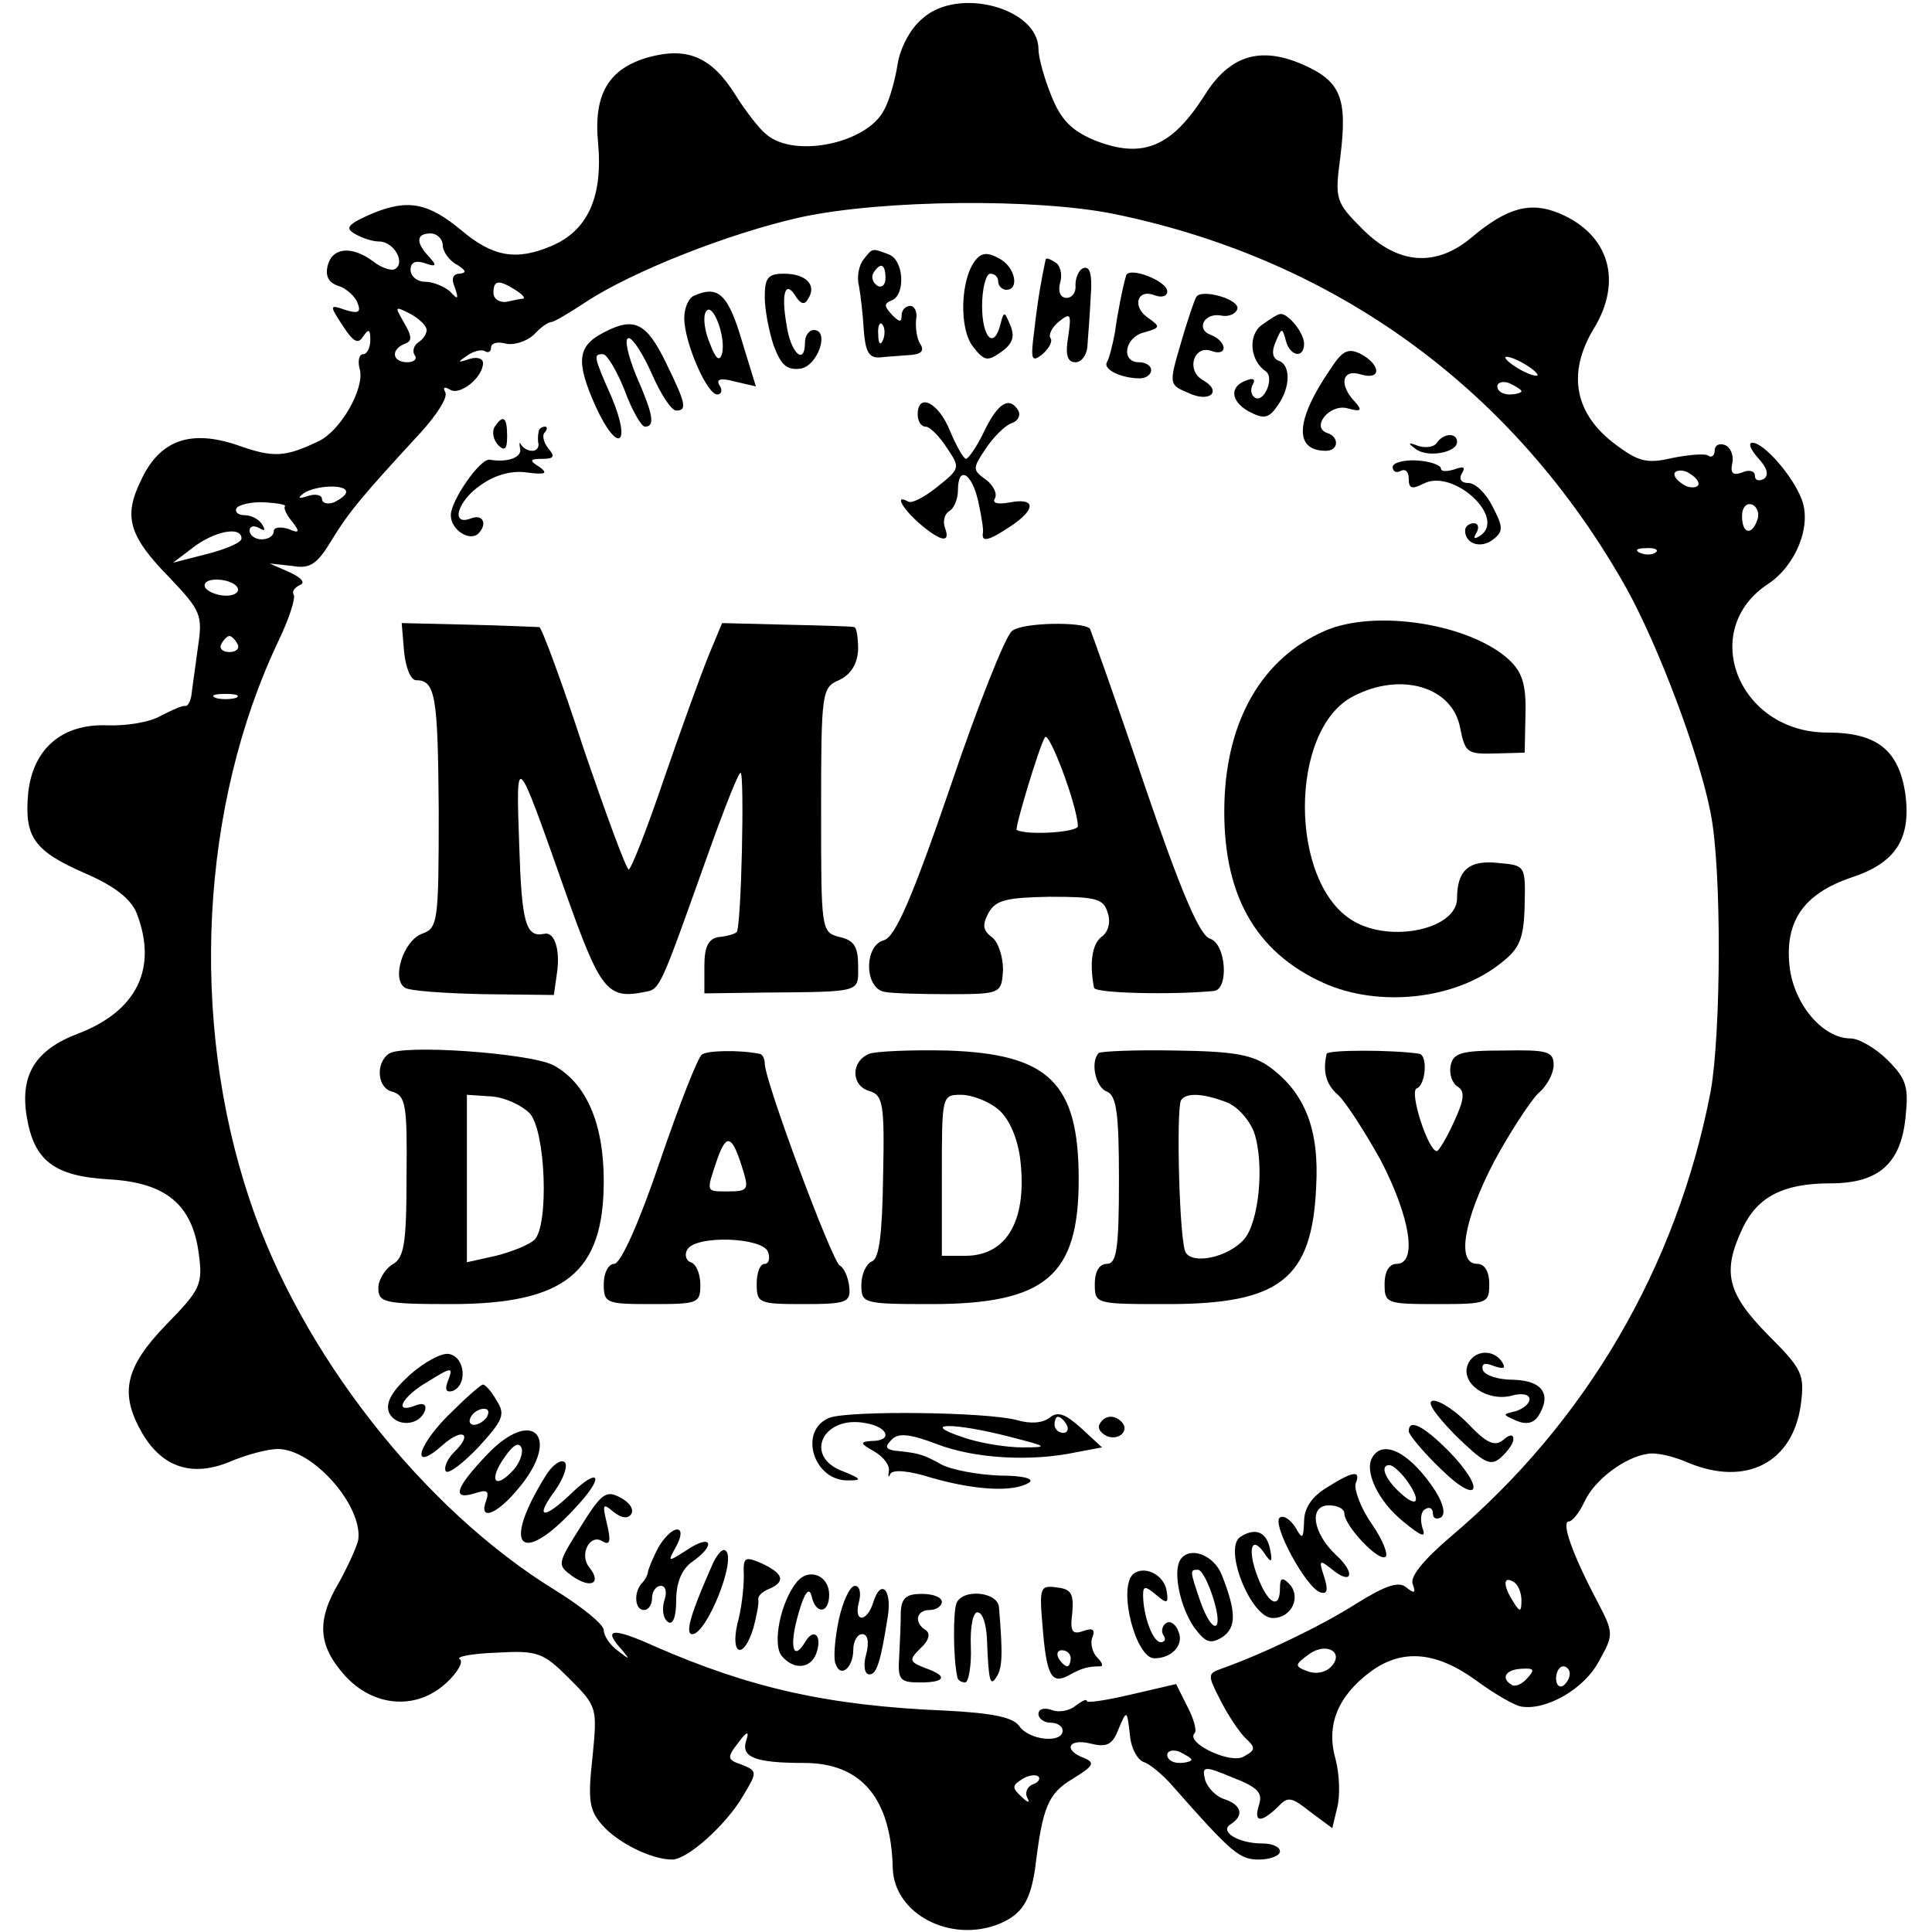 <?xml version="1.0" standalone="no"?>
<!DOCTYPE svg PUBLIC "-//W3C//DTD SVG 20010904//EN"
 "http://www.w3.org/TR/2001/REC-SVG-20010904/DTD/svg10.dtd">
<svg version="1.0" xmlns="http://www.w3.org/2000/svg"
 width="240pt" height="240pt" viewBox="0 0 240 240"
 preserveAspectRatio="xMidYMid meet">
<g transform="translate(0,240) scale(0.1,-0.1)"
fill="#000000" stroke="none">
<path d="M1146 2377 c-15 -12 -28 -37 -31 -57 -3 -19 -10 -45 -17 -57 -21 -41
-111 -60 -146 -30 -8 6 -26 29 -39 50 -29 46 -59 59 -107 46 -50 -14 -69 -46
-63 -107 6 -67 -13 -109 -59 -128 -43 -18 -72 -13 -111 20 -41 34 -66 39 -110
21 -30 -13 -35 -18 -23 -25 8 -5 22 -10 31 -10 18 0 33 -26 20 -34 -4 -3 -17
1 -27 9 -27 20 -51 18 -57 -5 -3 -13 1 -21 13 -25 10 -3 21 -13 24 -21 5 -12
1 -14 -15 -9 -20 7 -20 6 -3 -20 13 -20 19 -23 25 -13 7 10 9 9 9 -4 0 -10 -4
-18 -9 -18 -5 0 -7 -9 -4 -19 6 -24 -24 -76 -51 -89 -42 -20 -56 -21 -101 -5
-59 20 -97 6 -120 -44 -22 -45 -15 -69 36 -121 38 -40 41 -46 35 -85 -3 -23
-7 -50 -8 -59 -1 -9 -5 -16 -8 -15 -3 1 -16 -5 -30 -12 -13 -8 -43 -13 -67
-12 -56 2 -92 -29 -98 -84 -5 -55 7 -72 71 -100 37 -16 57 -32 64 -50 26 -68
0 -121 -73 -149 -53 -20 -72 -51 -64 -102 9 -56 34 -75 102 -79 71 -4 104 -31
112 -93 5 -38 2 -44 -41 -88 -51 -53 -58 -85 -29 -135 25 -42 62 -54 108 -35
21 9 48 16 60 16 44 0 106 -71 100 -113 -2 -9 -13 -33 -24 -53 -28 -47 -26
-78 7 -115 36 -40 90 -44 127 -9 14 13 21 26 16 29 -5 3 16 7 46 8 51 3 58 0
90 -32 35 -35 35 -36 29 -98 -6 -53 -4 -66 12 -84 19 -22 61 -43 87 -43 19 0
67 43 88 79 18 30 18 31 -2 39 -18 6 -18 9 -4 27 11 15 14 15 10 3 -7 -21 11
-28 72 -28 71 0 108 -44 110 -131 2 -57 72 -93 132 -69 29 12 39 29 45 70 9
75 16 92 46 110 26 16 29 20 15 26 -27 10 -20 25 8 18 20 -5 27 -1 34 17 11
26 11 26 15 -10 2 -14 9 -27 17 -30 7 -2 24 -16 36 -30 74 -84 83 -91 107 -91
14 0 26 5 26 10 0 6 -10 10 -22 10 -30 0 -54 15 -39 24 17 11 13 24 -8 31 -10
3 -21 14 -24 24 -4 17 -2 18 34 3 31 -12 38 -19 33 -34 -7 -22 2 -23 23 -3 13
14 17 13 41 -6 l27 -20 6 25 c4 15 3 42 -2 61 -12 42 3 78 43 108 39 29 81 26
131 -10 23 -17 49 -32 57 -33 31 -5 78 22 96 56 19 34 19 35 -3 77 -30 57 -44
97 -34 97 4 0 13 11 19 24 12 27 50 56 79 60 10 2 32 -3 50 -11 72 -30 130 0
140 72 5 38 2 44 -41 87 -51 52 -57 78 -31 133 19 39 51 55 109 55 59 0 87 24
93 81 4 38 2 48 -22 72 -15 15 -36 27 -46 27 -35 0 -71 43 -76 90 -6 56 18 90
77 110 55 18 74 48 67 103 -8 55 -35 77 -97 77 -111 0 -161 128 -73 185 34 23
54 72 41 105 -11 29 -47 70 -61 70 -6 0 -2 -9 7 -19 11 -12 14 -21 7 -26 -6
-3 -11 -2 -11 4 0 6 -7 8 -16 4 -11 -4 -15 -1 -12 12 2 10 -3 20 -9 22 -7 3
-13 0 -13 -7 0 -6 -4 -9 -8 -6 -4 3 -25 1 -45 -3 -30 -7 -41 -5 -69 16 -52 38
-62 89 -28 145 36 59 19 117 -43 143 -36 15 -65 7 -109 -30 -44 -37 -91 -34
-135 10 -34 34 -35 37 -28 90 9 73 1 94 -47 115 -53 23 -91 11 -122 -39 -41
-64 -77 -79 -137 -55 -28 12 -41 25 -53 55 -9 22 -16 48 -16 58 0 51 -100 78
-144 38z m239 -243 c276 -57 497 -219 635 -464 40 -72 91 -207 105 -280 14
-69 13 -274 0 -346 -42 -218 -155 -411 -323 -553 -34 -29 -51 -50 -47 -59 4
-11 2 -12 -8 -4 -9 8 -25 3 -62 -20 -44 -28 -117 -63 -168 -81 -17 -6 -17 -8
-1 -39 9 -18 23 -39 31 -47 13 -12 13 -15 -2 -23 -16 -10 -73 17 -61 29 3 3
-1 18 -9 33 l-14 28 -56 -13 c-30 -7 -55 -11 -55 -8 0 3 -6 0 -14 -6 -7 -6
-21 -9 -30 -5 -9 3 -16 1 -16 -5 0 -6 7 -11 15 -11 8 0 15 -4 15 -10 0 -16
-42 -12 -54 6 -8 11 -34 16 -91 19 -146 6 -243 28 -362 80 -53 24 -65 22 -40
-5 10 -12 9 -12 -5 -1 -10 7 -18 19 -18 26 0 7 -27 29 -61 50 -164 101 -316
295 -379 485 -75 224 -61 490 36 694 13 27 21 52 19 57 -3 4 1 9 7 12 8 3 3 9
-12 16 l-25 11 28 -3 c22 -4 31 2 49 32 22 36 39 56 110 133 21 23 35 45 31
51 -3 6 -1 7 6 3 12 -8 41 15 41 33 0 6 -8 8 -17 5 -15 -5 -15 -4 -3 4 8 6 18
8 22 6 4 -3 8 -1 8 4 0 6 8 8 19 5 10 -2 25 3 34 11 8 9 18 16 22 16 3 0 22
11 43 25 58 38 177 85 266 105 101 22 293 24 391 4z m-835 -39 c0 -7 8 -19 18
-24 11 -7 12 -10 3 -11 -8 0 -11 -6 -6 -17 5 -15 4 -16 -6 -5 -7 6 -21 12 -31
12 -10 0 -18 7 -18 15 0 9 6 12 18 8 14 -5 15 -3 5 8 -17 18 -16 29 2 29 8 0
15 -7 15 -15z m90 -55 c8 -5 13 -10 10 -11 -3 0 -12 -2 -21 -4 -9 -1 -16 4
-16 11 0 16 6 17 27 4z m-110 -50 c0 -5 -5 -12 -10 -15 -6 -4 -8 -11 -5 -16 4
-5 -1 -9 -9 -9 -19 0 -21 16 -3 23 9 3 9 9 -1 26 -12 21 -12 21 8 11 11 -6 20
-15 20 -20z m1380 -56 c0 -2 -9 0 -20 6 -11 6 -20 13 -20 16 0 2 9 0 20 -6 11
-6 20 -13 20 -16z m-20 -20 c0 -2 -7 -4 -15 -4 -8 0 -15 4 -15 10 0 5 7 7 15
4 8 -4 15 -8 15 -10z m220 -115 c0 -4 -7 -6 -15 -3 -8 4 -15 10 -15 15 0 4 7
6 15 3 8 -4 15 -10 15 -15z m-1680 -10 c0 -4 -7 -9 -15 -13 -8 -3 -15 -1 -15
4 0 5 -8 7 -17 4 -12 -4 -14 -3 -6 3 14 10 53 12 53 2z m-76 -18 c-2 -2 2 -11
9 -19 10 -13 9 -15 -5 -9 -10 3 -18 2 -18 -3 0 -6 -7 -10 -15 -10 -8 0 -15 5
-15 11 0 5 5 7 12 3 7 -4 8 -3 4 4 -4 7 -14 12 -22 12 -8 0 -13 4 -10 9 3 4
19 8 35 7 16 -1 27 -3 25 -5z m1829 -17 c-7 -20 -19 -17 -19 5 0 11 6 17 13
14 6 -3 9 -11 6 -19z m-1883 -23 c0 -5 -19 -13 -42 -19 l-43 -11 25 19 c26 20
60 27 60 11z m1757 -17 c-3 -3 -12 -4 -19 -1 -8 3 -5 6 6 6 11 1 17 -2 13 -5z
m-1762 -44 c3 -5 -3 -10 -14 -10 -11 0 -23 5 -26 10 -3 6 3 10 14 10 11 0 23
-4 26 -10z m0 -70 c3 -5 -1 -10 -10 -10 -9 0 -13 5 -10 10 3 6 8 10 10 10 2 0
7 -4 10 -10z m-2 -67 c-7 -2 -19 -2 -25 0 -7 3 -2 5 12 5 14 0 19 -2 13 -5z
m1597 -1121 c0 -15 -2 -15 -10 -2 -13 20 -13 33 0 25 6 -3 10 -14 10 -23z
m-237 -83 c-7 -7 -19 -9 -29 -5 -16 6 -16 8 2 21 22 16 45 2 27 -16z m244 -14
c-6 -7 -15 -11 -19 -8 -14 8 -8 19 12 20 16 1 17 -1 7 -12z m53 6 c0 -6 -4
-12 -8 -15 -5 -3 -9 1 -9 9 0 8 4 15 9 15 4 0 8 -4 8 -9z m-470 -107 c0 -2 -7
-4 -15 -4 -8 0 -15 4 -15 10 0 5 7 7 15 4 8 -4 15 -8 15 -10z m-198 -31 c-6
-3 -9 -10 -6 -16 4 -7 1 -7 -7 1 -12 11 -12 14 1 22 8 5 17 6 20 3 3 -3 -1 -8
-8 -10z"/>
<path d="M1073 2078 c-6 -7 -9 -22 -6 -33 2 -11 5 -36 6 -55 2 -26 6 -35 20
-34 9 1 26 2 38 3 13 1 18 5 12 14 -4 6 -6 20 -5 30 2 9 -2 17 -7 17 -6 0 -11
-5 -11 -12 0 -9 -3 -8 -12 1 -10 11 -10 14 0 18 17 7 15 50 -4 57 -21 8 -20 8
-31 -6z m27 -24 c0 -8 -5 -12 -10 -9 -6 4 -8 11 -5 16 9 14 15 11 15 -7z m-3
-76 c-3 -8 -6 -5 -6 6 -1 11 2 17 5 13 3 -3 4 -12 1 -19z"/>
<path d="M1212 2077 c-19 -23 -21 -86 -3 -108 14 -18 18 -18 35 -6 14 10 17
19 11 33 -7 17 -8 18 -12 2 -8 -33 -23 -18 -23 22 0 22 5 40 10 40 6 0 10 -4
10 -10 0 -5 5 -10 10 -10 17 0 11 29 -9 39 -14 8 -22 7 -29 -2z"/>
<path d="M1299 2078 c-5 -23 -10 -51 -14 -87 -5 -38 -4 -42 10 -31 8 7 13 16
10 20 -3 4 2 14 11 21 14 11 15 9 11 -19 -4 -23 -1 -32 9 -32 8 0 15 10 15 23
1 12 3 39 4 60 2 25 -1 37 -9 34 -6 -2 -10 -12 -10 -21 1 -9 -4 -16 -11 -16
-8 0 -11 8 -8 19 3 10 0 22 -6 25 -6 4 -11 6 -12 4z"/>
<path d="M950 2031 c0 -15 5 -42 11 -60 9 -24 16 -31 33 -29 22 3 37 48 17 48
-6 0 -11 -7 -11 -15 0 -30 -18 -14 -23 22 -7 40 -1 56 12 34 6 -9 11 -10 15
-2 11 17 -3 31 -30 31 -20 0 -24 -5 -24 -29z"/>
<path d="M1399 2058 c-4 -13 -11 -48 -14 -71 -3 -16 -7 -32 -10 -37 -5 -9 18
-20 41 -20 8 0 14 5 14 10 0 6 -7 10 -15 10 -23 0 -18 31 6 37 21 6 21 7 4 19
-19 14 -12 36 10 27 8 -3 15 -1 15 5 0 13 -47 31 -51 20z"/>
<path d="M863 2033 c-7 -2 -13 -15 -13 -28 0 -30 28 -95 41 -95 5 0 7 5 3 11
-5 8 1 10 19 5 l26 -6 -16 52 c-18 62 -30 74 -60 61z m34 -72 c-3 -11 -8 -7
-15 12 -7 16 -9 34 -5 40 8 13 25 -31 20 -52z"/>
<path d="M1486 2031 c-2 -3 -11 -29 -19 -57 -15 -51 -15 -52 9 -62 27 -13 43
2 18 16 -21 12 -11 44 11 36 8 -3 15 -2 15 4 0 5 -7 13 -16 16 -19 7 -8 28 13
24 9 -2 18 2 20 8 4 12 -45 26 -51 15z"/>
<path d="M1567 1996 c-17 -13 -14 -44 5 -57 12 -8 -2 -40 -13 -33 -5 3 -6 10
-3 16 4 6 1 9 -6 6 -23 -7 -22 -26 1 -39 19 -10 25 -9 36 7 16 22 17 51 1 56
-7 3 -9 11 -3 24 7 17 8 17 12 2 5 -21 23 -24 23 -5 0 13 -19 37 -29 37 -4 0
-14 -7 -24 -14z"/>
<path d="M750 1987 c-33 -17 -35 -36 -10 -92 27 -59 45 -49 20 11 -23 52 -23
54 -11 54 5 0 17 -20 27 -45 9 -25 21 -45 25 -45 13 0 11 14 -11 64 -10 25
-15 46 -9 46 5 0 18 -20 29 -45 11 -25 24 -45 30 -45 14 0 12 9 -13 60 -24 49
-39 57 -77 37z"/>
<path d="M1653 1942 c-44 -64 -46 -102 -6 -102 16 0 17 17 2 22 -21 7 2 36 24
31 18 -5 20 -3 10 8 -20 21 -16 41 7 34 26 -8 26 11 1 25 -16 8 -23 5 -38 -18z"/>
<path d="M1140 1885 c0 -8 4 -15 10 -15 5 0 17 -12 26 -26 17 -25 17 -26 -12
-49 -16 -13 -32 -21 -36 -18 -18 10 -6 -10 15 -28 26 -22 38 -24 31 -5 -3 8
-1 17 5 21 6 3 11 15 11 26 0 31 17 22 25 -13 4 -18 7 -36 6 -40 -2 -12 7 -10
34 8 32 21 32 36 0 30 -16 -3 -23 -1 -19 5 3 6 -2 16 -11 23 -17 12 -17 14 -1
38 10 15 24 29 32 32 9 3 12 10 9 16 -11 18 -25 10 -42 -25 -9 -19 -20 -35
-23 -35 -3 0 -12 16 -20 35 -14 35 -40 48 -40 20z"/>
<path d="M614 1869 c-3 -6 -1 -16 5 -22 8 -8 11 -5 11 11 0 24 -5 28 -16 11z"/>
<path d="M669 1863 c-1 -5 -1 -11 0 -15 0 -5 -3 -8 -8 -8 -5 0 -11 3 -14 8 -2
4 -2 1 -1 -5 3 -11 -15 -18 -38 -14 -12 1 -48 -51 -48 -69 0 -18 23 -33 34
-23 12 12 6 25 -9 19 -26 -10 -17 22 13 42 17 12 38 18 57 15 23 -3 26 -1 15
7 -13 8 -12 10 4 10 14 0 16 3 7 13 -6 8 -8 17 -4 20 3 4 3 7 0 7 -4 0 -8 -3
-8 -7z"/>
<path d="M1785 1850 c-3 -5 -13 -7 -23 -4 -13 5 -14 4 -3 -4 15 -11 51 -4 51
9 0 12 -17 11 -25 -1z"/>
<path d="M1730 1820 c0 -6 5 -8 10 -5 6 3 10 -1 10 -10 0 -12 4 -13 18 -6 37
20 105 -43 70 -65 -7 -4 -8 -3 -4 4 4 7 2 12 -3 12 -6 0 -11 -4 -11 -9 0 -17
20 -23 35 -11 13 10 12 16 -1 41 -8 16 -21 29 -30 29 -9 0 -12 5 -8 12 5 8 2
9 -9 5 -10 -3 -17 -3 -17 1 0 4 -13 9 -30 10 -16 1 -30 -3 -30 -8z"/>
<path d="M502 1590 c2 -19 8 -35 15 -35 24 0 27 -20 28 -162 0 -139 -1 -146
-21 -153 -23 -9 -38 -56 -21 -67 6 -4 50 -7 98 -8 l87 -1 4 28 c4 28 -3 51
-16 48 -23 -5 -28 14 -31 110 -4 117 -5 119 57 -57 44 -124 52 -135 100 -125
18 3 19 7 75 164 21 59 40 108 43 108 5 0 1 -193 -5 -198 -2 -2 -11 -5 -22 -6
-13 -2 -18 -12 -18 -36 l0 -34 75 1 c122 1 116 0 116 33 0 24 -5 32 -23 36
-23 6 -23 8 -23 158 0 146 1 152 22 161 15 7 23 20 24 38 0 15 -2 28 -5 28 -3
1 -41 2 -85 3 l-79 2 -17 -41 c-9 -22 -34 -91 -55 -152 -21 -62 -41 -113 -44
-113 -3 0 -28 68 -56 150 -27 83 -52 150 -55 151 -3 0 -42 2 -88 3 l-83 2 3
-36z"/>
<path d="M1257 1616 c-8 -6 -43 -94 -77 -195 -47 -137 -68 -185 -82 -189 -24
-6 -25 -58 0 -64 9 -2 46 -3 81 -3 65 0 65 1 67 30 0 17 -6 35 -14 41 -11 8
-12 15 -4 30 9 16 22 19 76 20 57 0 67 -2 72 -20 4 -11 1 -24 -8 -30 -11 -9
-15 -31 -9 -63 1 -7 98 -9 149 -4 19 2 15 59 -5 65 -13 4 -37 61 -82 193 -35
104 -66 190 -67 192 -8 9 -85 8 -97 -3z m82 -242 c1 -8 -63 -12 -76 -5 -3 1
28 104 35 115 5 9 40 -84 41 -110z"/>
<path d="M1645 1616 c-77 -34 -121 -110 -124 -213 -3 -112 37 -185 123 -224
69 -31 164 -21 221 25 23 18 28 30 29 72 1 49 1 49 -33 52 -36 4 -51 -9 -51
-44 0 -38 -82 -56 -129 -28 -80 47 -80 238 0 279 59 31 124 12 133 -40 6 -30
9 -32 43 -31 l37 1 1 48 c1 36 -4 52 -20 67 -48 45 -167 64 -230 36z"/>
<path d="M483 1091 c-17 -12 -14 -43 4 -47 17 -5 19 -16 18 -105 0 -85 -3
-102 -18 -110 -9 -6 -17 -19 -17 -29 0 -18 7 -20 90 -20 142 0 190 39 190 153
0 72 -22 122 -63 144 -31 15 -187 26 -204 14z m175 -74 c20 -22 24 -139 6
-157 -6 -6 -28 -15 -48 -20 l-36 -8 0 104 0 104 30 -2 c17 -1 38 -11 48 -21z"/>
<path d="M872 1090 c-5 -3 -28 -62 -52 -132 -26 -77 -49 -128 -57 -128 -7 0
-13 -11 -13 -25 0 -24 3 -25 60 -25 57 0 60 1 60 24 0 13 -5 26 -12 28 -6 2
-8 10 -4 16 11 18 93 15 100 -3 3 -8 1 -15 -4 -15 -6 0 -10 -11 -10 -25 0 -24
3 -25 58 -25 53 0 59 2 57 21 -1 11 -6 24 -12 27 -10 7 -93 229 -93 251 0 6
-3 12 -7 12 -25 5 -65 4 -71 -1z m52 -147 c6 -20 4 -23 -18 -23 -30 0 -29 -2
-15 40 12 34 19 30 33 -17z"/>
<path d="M1080 1091 c-23 -9 -23 -39 -1 -46 18 -5 20 -15 18 -107 -1 -72 -5
-102 -14 -105 -7 -3 -13 -16 -13 -29 0 -23 2 -24 86 -24 143 0 184 35 184 155
0 120 -37 156 -164 160 -45 1 -88 -1 -96 -4z m160 -69 c13 -11 23 -33 27 -59
10 -77 -15 -123 -68 -123 l-29 0 0 100 c0 99 0 100 24 100 13 0 34 -8 46 -18z"/>
<path d="M1365 1092 c-11 -11 -4 -43 10 -48 12 -5 15 -27 15 -110 0 -86 -3
-104 -15 -104 -9 0 -15 -9 -15 -25 0 -25 1 -25 90 -25 140 0 180 31 185 146 4
71 -14 116 -57 148 -22 16 -45 20 -118 21 -50 1 -92 -1 -95 -3z m158 -61 c14
-5 29 -22 35 -38 13 -39 6 -112 -13 -133 -20 -22 -63 -31 -72 -16 -8 12 -12
176 -6 189 6 10 27 9 56 -2z"/>
<path d="M1648 1091 c-5 -22 -1 -38 14 -51 9 -8 33 -45 53 -81 37 -71 46 -129
20 -129 -9 0 -15 -9 -15 -25 0 -24 2 -25 65 -25 63 0 65 1 65 25 0 16 -6 25
-15 25 -26 0 -17 54 21 127 20 37 45 75 55 85 11 9 19 25 19 35 0 17 -8 19
-62 18 -53 0 -63 -3 -66 -19 -2 -10 2 -22 9 -26 9 -6 8 -16 -5 -44 -9 -20 -19
-36 -21 -36 -11 0 -35 75 -25 78 11 4 14 41 3 43 -33 5 -113 5 -115 0z"/>
<path d="M509 692 c-22 -20 -30 -34 -26 -46 8 -19 38 -18 45 2 2 7 -2 10 -12
6 -28 -11 -17 11 16 30 29 18 31 18 25 2 -5 -12 -3 -16 5 -14 19 7 16 42 -4
46 -9 2 -31 -10 -49 -26z"/>
<path d="M1823 704 c-8 -23 24 -45 54 -38 13 4 23 2 23 -4 0 -6 -8 -12 -17
-15 -17 -4 -17 -4 1 -12 12 -5 21 -3 27 6 17 27 5 44 -31 45 -18 0 -35 5 -38
12 -2 8 2 10 14 5 12 -4 15 -3 10 5 -11 17 -36 15 -43 -4z"/>
<path d="M555 640 c-39 -40 -43 -69 -5 -35 25 22 38 14 14 -9 -9 -9 -13 -20
-10 -24 4 -3 22 11 41 31 30 33 33 40 22 57 -6 11 -14 20 -17 20 -3 0 -23 -18
-45 -40z m50 0 c-3 -5 -11 -10 -16 -10 -6 0 -7 5 -4 10 3 6 11 10 16 10 6 0 7
-4 4 -10z"/>
<path d="M1807 618 c36 -35 44 -40 57 -29 9 8 16 18 16 23 0 7 -5 6 -13 -1
-10 -8 -20 -4 -42 19 -16 17 -36 30 -44 30 -10 0 0 -15 26 -42z"/>
<path d="M1031 639 c-40 -15 -21 -80 24 -78 16 0 15 2 -7 11 -51 18 -26 71 28
60 28 -5 33 -22 7 -22 -15 -1 -15 -3 3 -13 12 -7 20 -18 18 -25 -1 -7 0 -8 2
-3 3 6 24 4 52 -5 53 -15 100 -18 120 -6 8 5 -7 9 -36 9 -27 1 -60 7 -73 14
-23 13 -29 14 -58 17 -11 2 -12 5 -3 14 8 8 22 7 56 -6 47 -18 117 -22 173
-10 l32 6 -26 24 c-20 18 -29 21 -39 13 -9 -7 -24 -8 -41 -3 -38 10 -205 12
-232 3z m294 -9 c3 -5 1 -10 -4 -10 -6 0 -11 5 -11 10 0 6 2 10 4 10 3 0 8 -4
11 -10z m-70 -15 c47 -12 48 -13 15 -13 -19 0 -53 5 -75 13 -54 18 -9 18 60 0z"/>
<path d="M1366 631 c-3 -5 1 -11 9 -15 15 -6 29 7 18 18 -9 9 -21 8 -27 -3z"/>
<path d="M605 593 c-40 -42 -44 -57 -15 -48 15 5 18 3 14 -9 -10 -26 13 -18
40 15 54 64 18 102 -39 42z m31 -21 c-22 -23 -29 -10 -9 18 11 16 18 19 21 11
2 -7 -3 -20 -12 -29z"/>
<path d="M1750 622 c0 -4 18 -26 40 -47 48 -47 56 -25 9 23 -31 31 -49 40 -49
24z"/>
<path d="M1705 590 c-11 -17 7 -55 38 -80 23 -19 29 -21 24 -8 -3 10 -2 20 3
23 6 4 10 1 10 -5 0 -6 4 -8 10 -5 6 4 3 17 -7 33 -30 46 -64 65 -78 42z m41
-27 c20 -27 16 -38 -6 -18 -20 18 -26 35 -14 35 4 0 13 -8 20 -17z"/>
<path d="M678 567 c-58 -93 -29 -115 44 -32 28 32 21 41 -10 12 -37 -36 -49
-34 -22 2 11 16 16 32 11 35 -5 3 -15 -4 -23 -17z"/>
<path d="M1648 552 c-18 -11 -28 -25 -28 -42 -1 -22 -2 -23 -11 -7 -6 9 -14
15 -19 12 -11 -7 32 -87 50 -93 9 -3 10 3 5 19 -7 21 -6 22 9 10 25 -21 31 -6
6 17 -29 27 -35 62 -9 62 10 0 19 -4 19 -10 0 -15 42 -60 51 -54 4 2 -3 21
-17 41 -14 20 -22 43 -20 50 7 17 -3 16 -36 -5z"/>
<path d="M721 503 c-29 -46 -29 -47 -10 -61 23 -16 37 -9 21 11 -13 16 1 43
17 32 9 -5 10 1 5 22 -6 25 -5 26 8 15 10 -8 18 -9 22 -3 4 6 -2 15 -14 21
-17 9 -23 5 -49 -37z"/>
<path d="M818 478 c-7 -13 -12 -26 -13 -30 0 -3 -3 -10 -7 -14 -11 -11 -10
-34 2 -34 6 0 10 7 10 15 0 8 5 15 11 15 6 0 8 -8 4 -19 -3 -11 -1 -22 5 -26
6 -4 10 7 10 27 0 22 7 39 20 48 30 21 24 35 -6 15 -25 -16 -25 -16 -14 4 7
13 7 21 1 21 -6 0 -16 -10 -23 -22z"/>
<path d="M1541 491 c-22 -14 13 -101 40 -101 24 0 36 27 20 43 -8 8 -11 7 -11
-6 0 -27 -15 -20 -28 15 -13 34 -7 52 9 28 8 -12 10 -11 7 4 -4 23 -18 29 -37
17z"/>
<path d="M883 452 c-26 -59 -32 -82 -23 -82 18 0 56 95 41 104 -4 3 -12 -7
-18 -22z"/>
<path d="M924 442 c0 -15 -3 -42 -8 -59 -9 -40 8 -45 20 -5 4 15 7 31 6 35 -1
4 5 10 13 13 21 9 19 19 -9 32 -21 9 -23 8 -22 -16z"/>
<path d="M1466 462 c-9 -15 0 -58 17 -83 14 -19 20 -22 35 -13 18 12 18 31 0
77 -10 26 -41 37 -52 19z m41 -47 c14 -44 -1 -47 -16 -4 -13 38 -13 39 -3 39
5 0 13 -16 19 -35z"/>
<path d="M990 435 c-20 -24 -31 -77 -19 -92 15 -18 36 -16 43 3 8 22 -3 33
-14 14 -15 -25 -20 -5 -8 36 7 25 13 33 16 22 5 -24 22 -23 22 1 0 24 -25 34
-40 16z"/>
<path d="M1407 444 c-18 -19 4 -104 27 -104 22 0 37 17 30 33 -3 9 -10 14 -15
11 -5 -3 -7 -10 -4 -15 4 -5 2 -9 -3 -9 -10 0 -22 33 -22 59 0 11 3 11 16 0
14 -12 16 -11 13 6 -4 20 -29 31 -42 19z"/>
<path d="M1042 388 c-5 -24 -7 -49 -4 -55 6 -18 22 -5 22 18 0 10 5 19 11 19
7 0 9 -10 5 -25 -4 -14 -2 -25 4 -25 9 0 14 15 23 73 5 33 -9 46 -18 17 -8
-26 -25 -26 -18 0 3 11 1 20 -5 20 -6 0 -15 -19 -20 -42z"/>
<path d="M1295 381 c5 -63 11 -74 33 -62 16 9 24 11 39 11 4 0 2 5 -4 11 -6 6
-9 18 -6 25 4 10 0 12 -11 8 -14 -5 -17 -1 -14 22 2 24 -1 30 -19 32 -21 3
-22 0 -18 -47z m35 -41 c0 -5 -2 -10 -4 -10 -3 0 -8 5 -11 10 -3 6 -1 10 4 10
6 0 11 -4 11 -10z"/>
<path d="M1119 398 c0 -13 -1 -38 -2 -56 -2 -29 1 -32 26 -32 32 0 35 8 6 18
-20 8 -20 10 -5 25 10 9 12 18 6 22 -15 9 -12 25 5 25 8 0 15 5 15 10 0 6 -11
10 -25 10 -19 0 -25 -5 -26 -22z"/>
<path d="M1188 408 c-4 -11 -4 -67 1 -90 0 -5 5 -8 10 -8 4 0 8 20 7 45 -1 25
3 44 9 42 6 -1 10 -15 11 -32 2 -54 4 -61 12 -48 7 11 8 26 3 86 -1 20 -46 24
-53 5z"/>
</g>
</svg>
